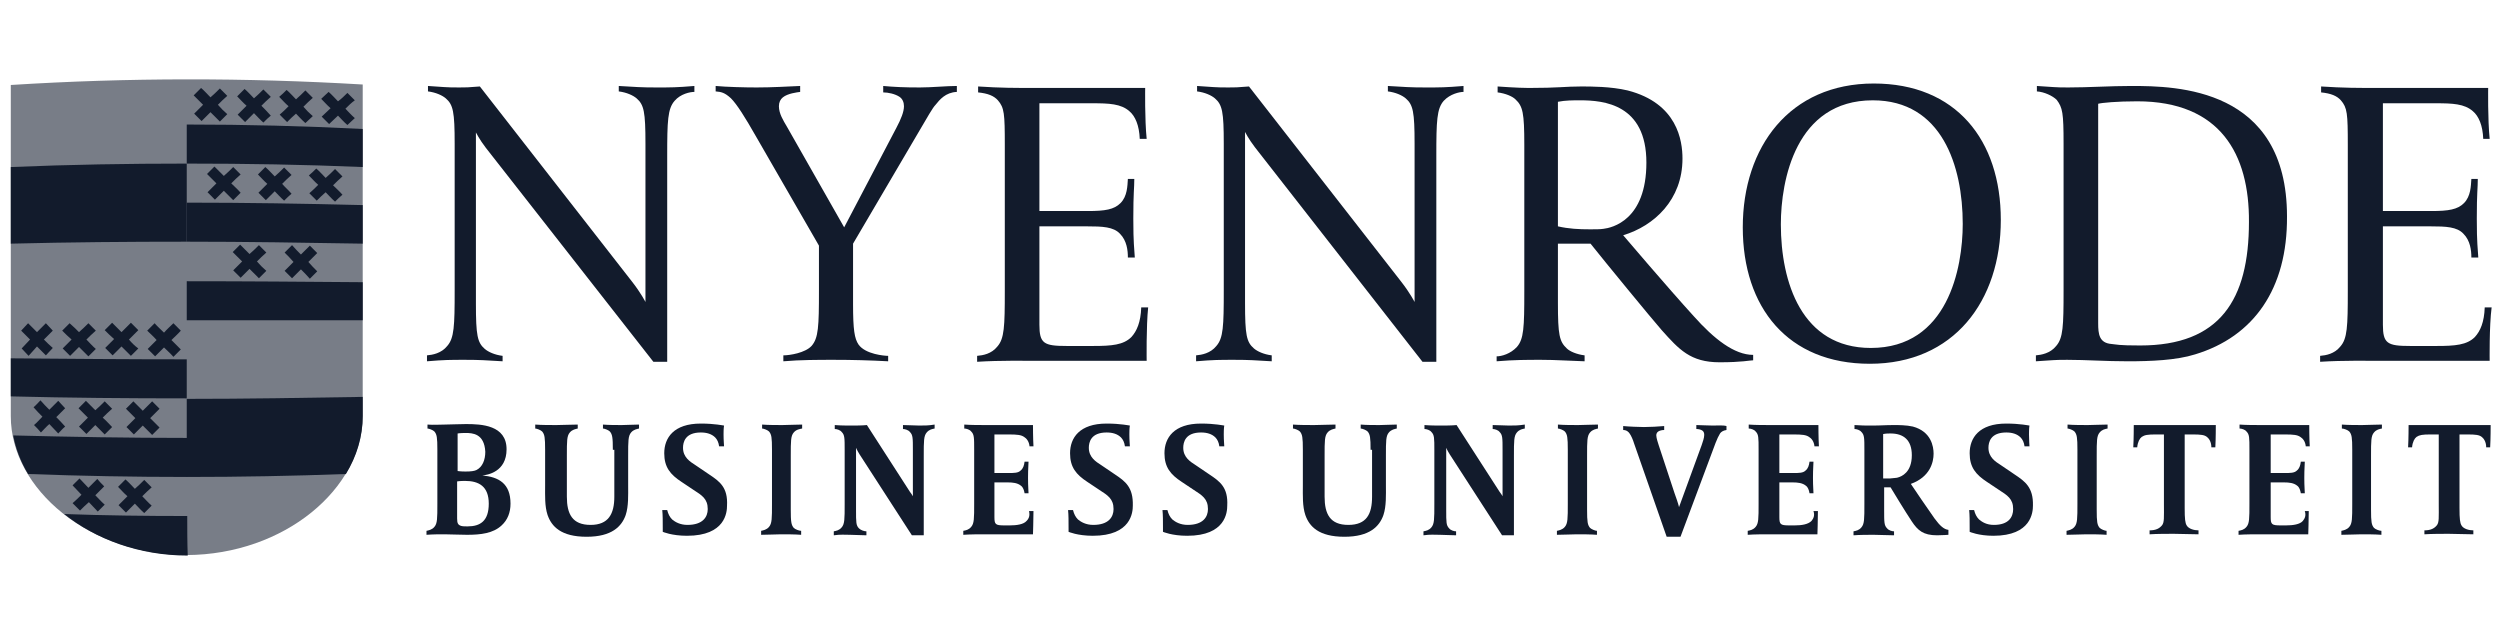 <svg width="126" height="32" viewBox="0 0 126 32" fill="none" xmlns="http://www.w3.org/2000/svg">
<path d="M0.544 20.975C0.544 15.519 0.544 9.739 0.544 4.283C6.448 3.91 12.377 3.91 18.281 4.259C18.281 9.714 18.281 15.494 18.281 20.95C18.281 24.637 14.32 27.95 9.412 27.975C4.53 27.975 0.544 24.662 0.544 20.975Z" fill="#787D87"/>
<path d="M18.281 8.419C15.341 8.294 12.377 8.245 9.412 8.245C9.412 7.597 9.412 6.924 9.412 6.276C12.377 6.276 15.341 6.351 18.281 6.501C18.281 7.148 18.281 7.771 18.281 8.419Z" fill="#121B2C"/>
<path d="M18.281 12.28C15.317 12.23 12.377 12.181 9.412 12.181C9.412 11.533 9.412 10.86 9.412 10.213C12.377 10.213 15.317 10.262 18.281 10.337C18.281 10.985 18.281 11.633 18.281 12.28Z" fill="#121B2C"/>
<path d="M18.281 16.142C15.317 16.142 12.377 16.142 9.412 16.142C9.412 15.494 9.412 14.821 9.412 14.174C12.377 14.174 15.317 14.199 18.281 14.223C18.281 14.846 18.281 15.494 18.281 16.142Z" fill="#121B2C"/>
<path d="M9.412 20.078C6.448 20.078 3.508 20.053 0.544 19.978C0.544 19.331 0.544 18.683 0.544 18.06C3.508 18.085 6.448 18.11 9.412 18.11C9.412 18.782 9.412 19.43 9.412 20.078Z" fill="#121B2C"/>
<path d="M9.437 26.007C7.37 26.007 5.302 25.982 3.234 25.907C4.829 27.178 7.021 28 9.437 28C9.437 28 9.437 28 9.462 28C9.437 27.327 9.437 26.68 9.437 26.007Z" fill="#121B2C"/>
<path d="M1.416 23.89C4.081 23.989 6.747 24.039 9.437 24.039C9.437 23.391 9.437 22.719 9.437 22.071C6.523 22.071 3.583 22.021 0.668 21.946C0.793 22.619 1.042 23.267 1.416 23.89Z" fill="#121B2C"/>
<path d="M9.412 12.181C6.448 12.181 3.508 12.206 0.544 12.28C0.544 10.985 0.544 9.714 0.544 8.419C3.508 8.294 6.473 8.245 9.412 8.245C9.412 9.565 9.412 10.885 9.412 12.181Z" fill="#121B2C"/>
<path d="M9.412 24.039C12.078 24.039 14.768 23.989 17.434 23.89C17.982 22.993 18.281 21.996 18.281 20.975C18.281 20.651 18.281 20.327 18.281 20.003C15.317 20.053 12.377 20.103 9.412 20.103C9.412 21.398 9.412 22.719 9.412 24.039Z" fill="#121B2C"/>
<path d="M14.22 9.266C14.37 9.116 14.519 8.967 14.694 8.817C14.569 8.693 14.445 8.568 14.32 8.444C14.171 8.593 14.021 8.743 13.847 8.892C13.697 8.743 13.548 8.568 13.373 8.419C13.249 8.543 13.124 8.668 13 8.793C13.149 8.942 13.299 9.116 13.473 9.266C13.324 9.415 13.174 9.565 13.025 9.714C13.149 9.839 13.274 9.963 13.398 10.088C13.548 9.939 13.697 9.789 13.847 9.64C13.996 9.789 14.146 9.963 14.32 10.113C14.445 9.988 14.569 9.864 14.694 9.764C14.544 9.59 14.37 9.44 14.22 9.266Z" fill="#121B2C"/>
<path d="M11.655 9.241C11.804 9.092 11.953 8.942 12.128 8.793C12.003 8.668 11.879 8.543 11.754 8.419C11.605 8.568 11.455 8.718 11.281 8.867C11.131 8.718 10.982 8.568 10.807 8.394C10.683 8.519 10.558 8.643 10.434 8.768C10.583 8.917 10.733 9.067 10.907 9.241C10.758 9.39 10.608 9.54 10.459 9.689C10.583 9.814 10.708 9.939 10.832 10.063C10.982 9.914 11.131 9.764 11.281 9.615C11.43 9.764 11.58 9.914 11.754 10.088C11.879 9.963 12.003 9.839 12.128 9.714C11.978 9.54 11.804 9.39 11.655 9.241Z" fill="#121B2C"/>
<path d="M16.786 9.341C16.936 9.191 17.085 9.042 17.26 8.892C17.135 8.768 17.011 8.643 16.886 8.519C16.737 8.668 16.587 8.818 16.413 8.967C16.263 8.818 16.114 8.643 15.939 8.494C15.815 8.618 15.69 8.743 15.566 8.842C15.715 8.992 15.865 9.166 16.039 9.316C15.889 9.465 15.74 9.615 15.591 9.739C15.715 9.864 15.84 9.988 15.964 10.113C16.114 9.963 16.263 9.814 16.413 9.689C16.562 9.839 16.712 10.013 16.886 10.163C17.011 10.038 17.135 9.914 17.26 9.814C17.11 9.64 16.936 9.49 16.786 9.341Z" fill="#121B2C"/>
<path d="M15.541 13.202C15.69 13.053 15.84 12.903 15.989 12.754C15.865 12.629 15.74 12.505 15.616 12.38C15.466 12.529 15.317 12.679 15.167 12.828C15.018 12.679 14.868 12.529 14.719 12.355C14.594 12.48 14.47 12.604 14.345 12.729C14.495 12.878 14.644 13.028 14.793 13.202C14.644 13.351 14.495 13.501 14.345 13.65C14.47 13.775 14.594 13.9 14.719 14.024C14.868 13.875 15.018 13.725 15.167 13.576C15.317 13.725 15.466 13.875 15.616 14.049C15.74 13.925 15.865 13.8 15.989 13.675C15.84 13.526 15.69 13.376 15.541 13.202Z" fill="#121B2C"/>
<path d="M12.95 13.177C13.099 13.028 13.249 12.878 13.423 12.729C13.299 12.604 13.174 12.48 13.05 12.355C12.9 12.505 12.751 12.654 12.576 12.803C12.427 12.654 12.277 12.505 12.103 12.33C11.978 12.455 11.854 12.579 11.729 12.704C11.879 12.853 12.028 13.003 12.203 13.177C12.053 13.327 11.904 13.476 11.754 13.626C11.879 13.75 12.003 13.875 12.128 13.999C12.277 13.85 12.427 13.7 12.576 13.551C12.726 13.7 12.875 13.85 13.05 14.024C13.174 13.9 13.299 13.775 13.423 13.65C13.249 13.501 13.099 13.351 12.95 13.177Z" fill="#121B2C"/>
<path d="M13.174 5.33C13.324 5.18 13.473 5.031 13.648 4.881C13.523 4.757 13.398 4.632 13.274 4.508C13.124 4.657 12.975 4.807 12.8 4.956C12.651 4.807 12.502 4.632 12.327 4.483C12.203 4.607 12.078 4.732 11.953 4.856C12.103 5.006 12.252 5.18 12.427 5.33C12.277 5.479 12.128 5.629 11.978 5.778C12.103 5.903 12.227 6.027 12.352 6.152C12.502 6.002 12.651 5.853 12.8 5.703C12.95 5.853 13.099 6.027 13.274 6.177C13.398 6.052 13.523 5.928 13.648 5.828C13.473 5.629 13.324 5.479 13.174 5.33Z" fill="#121B2C"/>
<path d="M10.982 5.28C11.131 5.13 11.281 4.981 11.455 4.832C11.331 4.707 11.206 4.582 11.082 4.458C10.932 4.607 10.783 4.757 10.608 4.906C10.459 4.757 10.309 4.582 10.135 4.433C10.01 4.558 9.886 4.682 9.761 4.807C9.911 4.956 10.06 5.106 10.235 5.28C10.085 5.429 9.936 5.579 9.786 5.728C9.911 5.853 10.035 5.978 10.16 6.102C10.309 5.953 10.459 5.803 10.608 5.654C10.758 5.803 10.907 5.953 11.082 6.127C11.206 6.002 11.331 5.878 11.455 5.753C11.281 5.604 11.131 5.454 10.982 5.28Z" fill="#121B2C"/>
<path d="M17.409 5.479C17.559 5.33 17.708 5.18 17.883 5.056C17.758 4.931 17.633 4.807 17.509 4.682C17.359 4.832 17.21 4.981 17.035 5.106C16.886 4.956 16.737 4.782 16.562 4.632C16.438 4.757 16.313 4.856 16.189 4.981C16.338 5.13 16.487 5.305 16.662 5.454C16.512 5.604 16.363 5.728 16.213 5.878C16.338 6.002 16.462 6.127 16.587 6.252C16.737 6.102 16.886 5.978 17.035 5.828C17.185 5.978 17.334 6.152 17.509 6.301C17.633 6.177 17.758 6.077 17.883 5.953C17.708 5.803 17.559 5.629 17.409 5.479Z" fill="#121B2C"/>
<path d="M15.292 5.38C15.441 5.23 15.591 5.081 15.765 4.931C15.64 4.807 15.516 4.682 15.391 4.558C15.242 4.707 15.092 4.856 14.918 5.006C14.768 4.856 14.619 4.682 14.445 4.533C14.32 4.657 14.195 4.782 14.071 4.881C14.22 5.031 14.37 5.205 14.544 5.355C14.395 5.504 14.245 5.654 14.096 5.778C14.22 5.903 14.345 6.027 14.47 6.152C14.619 6.002 14.768 5.853 14.918 5.728C15.067 5.878 15.217 6.052 15.391 6.202C15.516 6.077 15.64 5.978 15.765 5.853C15.591 5.703 15.441 5.554 15.292 5.38Z" fill="#121B2C"/>
<path d="M5.177 21.049C5.327 20.9 5.476 20.75 5.651 20.601C5.526 20.477 5.401 20.352 5.277 20.227C5.127 20.377 4.978 20.526 4.804 20.676C4.654 20.526 4.505 20.377 4.33 20.202C4.206 20.327 4.081 20.451 3.957 20.576C4.106 20.726 4.255 20.875 4.43 21.049C4.28 21.199 4.131 21.348 3.981 21.498C4.106 21.622 4.231 21.747 4.355 21.872C4.505 21.722 4.654 21.573 4.804 21.423C4.953 21.573 5.103 21.722 5.277 21.896C5.401 21.772 5.526 21.647 5.651 21.523C5.501 21.373 5.352 21.199 5.177 21.049Z" fill="#121B2C"/>
<path d="M2.836 21.024C2.985 20.875 3.134 20.726 3.284 20.576C3.159 20.452 3.06 20.327 2.935 20.202C2.786 20.352 2.636 20.501 2.487 20.651C2.337 20.501 2.188 20.352 2.038 20.177C1.914 20.302 1.814 20.427 1.69 20.526C1.839 20.701 1.988 20.85 2.138 21C1.988 21.149 1.864 21.299 1.714 21.423C1.839 21.548 1.964 21.672 2.063 21.797C2.213 21.647 2.337 21.498 2.487 21.373C2.636 21.523 2.786 21.697 2.935 21.847C3.06 21.722 3.159 21.598 3.284 21.498C3.134 21.323 2.985 21.174 2.836 21.024Z" fill="#121B2C"/>
<path d="M7.569 21.074C7.718 20.925 7.868 20.775 8.042 20.601C7.918 20.477 7.793 20.352 7.668 20.227C7.519 20.377 7.37 20.526 7.195 20.701C7.046 20.551 6.896 20.402 6.722 20.227C6.597 20.352 6.473 20.477 6.348 20.601C6.498 20.75 6.647 20.9 6.821 21.074C6.672 21.224 6.523 21.373 6.373 21.523C6.498 21.647 6.622 21.772 6.747 21.896C6.896 21.747 7.046 21.598 7.195 21.448C7.345 21.598 7.494 21.747 7.668 21.921C7.793 21.797 7.918 21.672 8.042 21.548C7.868 21.373 7.718 21.224 7.569 21.074Z" fill="#121B2C"/>
<path d="M7.17 25.011C7.32 24.861 7.469 24.712 7.644 24.562C7.519 24.438 7.394 24.313 7.27 24.188C7.12 24.338 6.971 24.487 6.797 24.637C6.647 24.487 6.498 24.313 6.323 24.163C6.199 24.288 6.074 24.413 5.95 24.537C6.099 24.687 6.248 24.861 6.423 25.011C6.273 25.16 6.124 25.309 5.974 25.459C6.099 25.584 6.224 25.708 6.348 25.833C6.498 25.683 6.647 25.534 6.797 25.384C6.946 25.534 7.096 25.708 7.27 25.858C7.394 25.733 7.519 25.608 7.644 25.484C7.469 25.334 7.32 25.16 7.17 25.011Z" fill="#121B2C"/>
<path d="M4.804 24.961C4.953 24.811 5.103 24.662 5.252 24.512C5.127 24.388 5.003 24.263 4.903 24.139C4.754 24.288 4.604 24.438 4.455 24.587C4.305 24.438 4.156 24.263 4.006 24.114C3.882 24.238 3.757 24.363 3.658 24.462C3.807 24.612 3.957 24.786 4.106 24.936C3.957 25.085 3.807 25.235 3.658 25.359C3.782 25.484 3.907 25.608 4.031 25.733C4.181 25.584 4.33 25.434 4.48 25.309C4.629 25.459 4.779 25.633 4.928 25.783C5.053 25.658 5.177 25.534 5.277 25.434C5.103 25.285 4.953 25.11 4.804 24.961Z" fill="#121B2C"/>
<path d="M4.355 17.113C4.505 16.964 4.654 16.814 4.829 16.665C4.704 16.54 4.579 16.416 4.455 16.291C4.305 16.441 4.156 16.59 3.981 16.74C3.832 16.59 3.683 16.441 3.508 16.291C3.384 16.416 3.259 16.54 3.134 16.665C3.284 16.814 3.433 16.964 3.608 17.113C3.458 17.263 3.309 17.412 3.159 17.562C3.284 17.686 3.409 17.811 3.533 17.935C3.683 17.786 3.832 17.637 3.981 17.487C4.131 17.637 4.28 17.786 4.455 17.96C4.579 17.836 4.704 17.711 4.829 17.587C4.654 17.437 4.505 17.263 4.355 17.113Z" fill="#121B2C"/>
<path d="M2.213 17.113C2.362 16.964 2.512 16.814 2.661 16.665C2.537 16.54 2.437 16.416 2.312 16.291C2.163 16.441 2.013 16.59 1.864 16.74C1.714 16.59 1.565 16.441 1.416 16.291C1.291 16.416 1.191 16.54 1.067 16.665C1.216 16.814 1.366 16.964 1.515 17.113C1.366 17.263 1.241 17.412 1.092 17.562C1.216 17.686 1.316 17.811 1.44 17.935C1.59 17.761 1.739 17.611 1.864 17.462C2.013 17.611 2.163 17.761 2.312 17.91C2.437 17.786 2.537 17.661 2.661 17.537C2.512 17.412 2.362 17.263 2.213 17.113Z" fill="#121B2C"/>
<path d="M8.64 17.138C8.79 16.989 8.964 16.839 9.113 16.665C8.989 16.54 8.864 16.416 8.74 16.291C8.59 16.441 8.416 16.59 8.266 16.765C8.117 16.615 7.943 16.466 7.793 16.291C7.669 16.416 7.544 16.54 7.419 16.665C7.569 16.814 7.743 16.964 7.893 17.138C7.743 17.288 7.594 17.437 7.444 17.587C7.569 17.711 7.693 17.836 7.818 17.96C7.967 17.811 8.117 17.661 8.266 17.512C8.416 17.661 8.59 17.811 8.74 17.985C8.864 17.861 8.989 17.736 9.113 17.611C8.939 17.437 8.79 17.288 8.64 17.138Z" fill="#121B2C"/>
<path d="M6.498 17.113C6.647 16.964 6.797 16.814 6.971 16.64C6.846 16.515 6.722 16.391 6.597 16.266C6.448 16.416 6.298 16.565 6.124 16.74C5.974 16.59 5.825 16.441 5.651 16.266C5.526 16.391 5.402 16.515 5.277 16.64C5.426 16.789 5.576 16.939 5.75 17.088C5.601 17.238 5.451 17.387 5.302 17.537C5.426 17.661 5.551 17.786 5.676 17.91C5.825 17.761 5.974 17.611 6.124 17.462C6.273 17.611 6.423 17.761 6.597 17.935C6.722 17.811 6.846 17.686 6.971 17.562C6.797 17.437 6.647 17.288 6.498 17.113Z" fill="#121B2C"/>
<path d="M34.001 5.081C33.652 5.479 33.627 6.077 33.627 7.871V18.234H32.93L24.484 7.447C24.16 7.024 23.986 6.675 23.986 6.675V15.295C23.986 16.914 24.061 17.263 24.434 17.587C24.609 17.736 24.933 17.886 25.331 17.935V18.209C24.509 18.16 24.185 18.135 23.438 18.135C22.691 18.135 22.417 18.135 21.52 18.209V17.91C21.794 17.886 22.242 17.811 22.541 17.437C22.89 17.039 22.915 16.441 22.915 14.647V7.248C22.915 5.629 22.84 5.28 22.466 4.956C22.292 4.807 21.968 4.657 21.57 4.607V4.333C22.392 4.383 22.417 4.408 23.139 4.408C23.463 4.408 23.612 4.408 24.185 4.358L31.858 14.199C32.307 14.772 32.531 15.22 32.531 15.22V7.248C32.531 5.629 32.456 5.28 32.083 4.956C31.908 4.807 31.584 4.657 31.186 4.607V4.333C32.008 4.383 32.332 4.408 33.079 4.408C33.826 4.408 34.1 4.408 34.997 4.333V4.632C34.773 4.632 34.3 4.732 34.001 5.081Z" fill="#121B2C"/>
<path d="M47.154 5.28C47.005 5.429 46.756 5.878 46.258 6.725L42.994 12.28V15.32C42.994 16.64 43.069 17.064 43.268 17.362C43.617 17.861 44.589 17.935 44.763 17.935V18.209C43.866 18.16 42.944 18.135 42.023 18.135C41.275 18.135 40.328 18.135 39.481 18.209V17.91C39.805 17.91 40.578 17.786 40.901 17.437C41.25 17.039 41.275 16.466 41.275 14.647V12.38L38.086 6.849C37.563 5.928 37.14 5.255 36.841 4.956C36.517 4.657 36.343 4.632 36.069 4.607V4.333C36.592 4.383 37.538 4.408 38.136 4.408C38.908 4.408 39.756 4.358 40.328 4.333V4.632C40.154 4.657 39.706 4.707 39.457 4.906C39.332 5.006 39.257 5.155 39.257 5.355C39.257 5.728 39.481 6.077 39.656 6.376L42.546 11.458L45.186 6.426C45.411 6.002 45.56 5.629 45.56 5.355C45.56 5.155 45.485 4.981 45.336 4.881C45.112 4.732 44.763 4.657 44.514 4.657V4.333C45.062 4.383 45.56 4.408 46.357 4.408C46.955 4.408 47.703 4.333 48.226 4.333V4.632C47.653 4.657 47.354 5.031 47.154 5.28Z" fill="#121B2C"/>
<path d="M57.792 18.185H52.735C51.564 18.185 50.418 18.16 49.247 18.234V17.935C49.546 17.91 49.97 17.836 50.269 17.462C50.617 17.064 50.642 16.466 50.642 14.672V7.298C50.642 5.728 50.617 5.429 50.294 5.056C50.094 4.832 49.795 4.707 49.297 4.657V4.358C50.443 4.433 51.116 4.433 52.311 4.433H57.717C57.717 4.433 57.692 6.027 57.792 6.999H57.443C57.418 6.326 57.219 5.853 56.92 5.604C56.497 5.23 55.899 5.205 55.052 5.205H52.386V10.636H54.828C55.699 10.636 56.148 10.561 56.472 10.238C56.821 9.889 56.821 9.366 56.845 9.017H57.169C57.169 9.49 57.119 9.689 57.119 11.01C57.119 12.305 57.169 12.48 57.194 12.978H56.845C56.845 12.629 56.796 12.131 56.447 11.782C56.123 11.433 55.575 11.408 54.778 11.408H52.386V16.366C52.386 17.313 52.61 17.437 53.756 17.437H55.102C56.023 17.437 56.621 17.387 57.02 16.989C57.294 16.69 57.493 16.241 57.518 15.494H57.867C57.767 16.441 57.792 18.185 57.792 18.185Z" fill="#121B2C"/>
<path d="M72.764 5.081C72.416 5.479 72.391 6.077 72.391 7.871V18.234H71.693L63.248 7.422C62.924 6.999 62.75 6.65 62.75 6.65V15.27C62.75 16.889 62.824 17.238 63.198 17.562C63.372 17.711 63.696 17.861 64.095 17.91V18.209C63.273 18.16 62.949 18.135 62.202 18.135C61.454 18.135 61.18 18.135 60.283 18.209V17.91C60.557 17.886 61.006 17.811 61.305 17.437C61.654 17.039 61.678 16.441 61.678 14.647V7.248C61.678 5.629 61.604 5.28 61.23 4.956C61.056 4.807 60.732 4.657 60.333 4.607V4.333C61.155 4.383 61.18 4.408 61.903 4.408C62.227 4.408 62.376 4.408 62.949 4.358L70.622 14.199C71.07 14.772 71.295 15.22 71.295 15.22V7.248C71.295 5.629 71.22 5.28 70.846 4.956C70.672 4.807 70.348 4.657 69.949 4.607V4.333C70.771 4.383 71.095 4.408 71.843 4.408C72.59 4.408 72.864 4.408 73.761 4.333V4.632C73.562 4.632 73.088 4.732 72.764 5.081Z" fill="#121B2C"/>
<path d="M85.37 15.942C84.075 14.522 81.808 11.857 81.808 11.857C83.377 11.383 84.797 10.063 84.797 7.995C84.797 7.099 84.548 5.205 82.032 4.558C81.185 4.358 80.188 4.358 79.69 4.358C78.893 4.358 78.544 4.433 77.049 4.433C76.501 4.433 75.48 4.358 75.48 4.358V4.657C75.878 4.707 76.227 4.856 76.377 5.006C76.75 5.355 76.825 5.679 76.825 7.298V14.697C76.825 16.515 76.8 17.088 76.451 17.487C76.127 17.836 75.679 17.96 75.43 17.96V18.209C76.327 18.135 76.95 18.135 77.672 18.135C78.419 18.135 79.042 18.185 79.864 18.209V17.91C79.466 17.861 79.117 17.711 78.968 17.562C78.594 17.213 78.519 16.889 78.519 15.27V12.28H80.163C80.936 13.252 83.228 16.042 83.751 16.64C84.623 17.612 85.196 18.259 86.665 18.259C87.811 18.259 88.185 18.16 88.359 18.16V17.886C87.413 17.886 86.391 17.088 85.37 15.942ZM80.138 11.558C79.565 11.558 79.067 11.533 78.519 11.408V5.13C78.893 5.056 79.266 5.056 79.64 5.056C80.836 5.056 82.978 5.255 82.978 8.195C82.978 11.11 81.235 11.483 80.811 11.533C80.662 11.558 80.388 11.558 80.138 11.558Z" fill="#121B2C"/>
<path d="M94.239 18.334C90.103 18.334 87.836 15.494 87.836 11.458C87.836 7.398 90.203 4.209 94.438 4.209C98.574 4.209 100.841 7.049 100.841 11.085C100.841 15.17 98.474 18.334 94.239 18.334ZM94.388 5.056C90.502 5.056 89.755 9.092 89.755 11.309C89.755 14.223 90.801 17.537 94.289 17.537C98.175 17.537 98.922 13.501 98.922 11.284C98.922 8.369 97.876 5.056 94.388 5.056Z" fill="#121B2C"/>
<path d="M110.631 17.861C109.684 18.16 108.389 18.209 107.243 18.209C106.097 18.209 105.15 18.135 104.179 18.135C103.456 18.135 103.481 18.16 102.609 18.209V17.91C102.883 17.886 103.332 17.811 103.631 17.437C103.98 17.039 104.004 16.441 104.004 14.647V7.248C104.004 5.679 103.955 5.429 103.656 5.031C103.456 4.832 103.033 4.632 102.659 4.607V4.333C103.531 4.383 103.506 4.408 104.229 4.408C105.25 4.408 106.371 4.333 107.417 4.333C109.684 4.333 115.265 4.408 115.265 10.91C115.29 14.547 113.596 16.964 110.631 17.861ZM107.716 5.106C106.695 5.106 105.923 5.18 105.748 5.23V16.291C105.748 16.839 105.798 17.288 106.421 17.337C106.695 17.362 106.745 17.412 107.866 17.412C111.877 17.412 113.347 15.12 113.347 11.184C113.371 7.771 111.902 5.106 107.716 5.106Z" fill="#121B2C"/>
<path d="M125.479 18.185H120.422C119.251 18.185 118.105 18.16 116.934 18.234V17.935C117.233 17.91 117.656 17.836 117.955 17.462C118.304 17.064 118.329 16.466 118.329 14.672V7.298C118.329 5.728 118.304 5.429 117.98 5.056C117.781 4.832 117.482 4.707 116.984 4.657V4.358C118.13 4.433 118.802 4.433 119.998 4.433H125.404C125.404 4.433 125.379 6.027 125.479 6.999H125.155C125.13 6.326 124.931 5.853 124.632 5.604C124.208 5.23 123.61 5.205 122.763 5.205H120.098V10.636H122.539C123.411 10.636 123.86 10.561 124.183 10.238C124.532 9.889 124.532 9.366 124.557 9.017H124.881C124.881 9.49 124.831 9.689 124.831 11.01C124.831 12.305 124.881 12.48 124.906 12.978H124.557C124.557 12.629 124.507 12.131 124.158 11.782C123.835 11.433 123.287 11.408 122.489 11.408H120.098V16.366C120.098 17.313 120.322 17.437 121.468 17.437H122.813C123.735 17.437 124.333 17.387 124.731 16.989C125.006 16.69 125.205 16.241 125.23 15.494H125.578C125.454 16.441 125.479 18.185 125.479 18.185Z" fill="#121B2C"/>
<path d="M25.282 26.48C24.858 26.879 24.235 26.954 23.538 26.954C23.139 26.954 22.691 26.929 22.417 26.929C22.143 26.929 21.819 26.929 21.495 26.954V26.754C21.595 26.73 21.769 26.705 21.893 26.555C22.043 26.381 22.043 26.132 22.043 25.384V22.669C22.043 22.046 22.018 21.896 21.893 21.747C21.819 21.672 21.619 21.598 21.545 21.598V21.398C21.844 21.423 22.143 21.398 22.417 21.398C22.691 21.398 23.114 21.373 23.488 21.373C24.26 21.373 25.531 21.423 25.531 22.644C25.531 23.79 24.559 23.939 24.31 23.964C25.132 24.039 25.73 24.363 25.73 25.384C25.73 25.833 25.581 26.206 25.282 26.48ZM23.463 21.822C23.189 21.822 23.064 21.847 23.064 21.847V23.74C23.064 23.74 23.214 23.765 23.463 23.765C23.737 23.765 23.911 23.74 24.011 23.69C24.31 23.541 24.459 23.192 24.459 22.768C24.41 21.847 23.812 21.822 23.463 21.822ZM23.438 24.238C23.164 24.238 23.039 24.263 23.039 24.263V26.132C23.039 26.381 23.089 26.455 23.239 26.505C23.313 26.53 23.463 26.53 23.563 26.53C24.21 26.53 24.634 26.256 24.634 25.384C24.634 24.512 24.136 24.238 23.438 24.238Z" fill="#121B2C"/>
<path d="M76.053 21.448C75.779 21.448 75.53 21.423 75.231 21.423V21.622C75.33 21.622 75.505 21.672 75.579 21.772C75.729 21.921 75.729 22.071 75.729 22.694V25.011C75.704 24.961 75.654 24.886 75.579 24.786L73.412 21.423C73.188 21.448 72.789 21.448 72.665 21.448C72.391 21.448 72.092 21.448 71.793 21.423V21.622C71.892 21.622 72.067 21.672 72.142 21.772C72.291 21.921 72.291 22.071 72.291 22.694V25.409C72.291 26.157 72.291 26.406 72.142 26.58C72.017 26.73 71.868 26.754 71.743 26.779V26.979C72.092 26.929 72.291 26.954 72.565 26.954C72.839 26.954 73.063 26.979 73.387 26.979V26.779C73.287 26.779 73.113 26.73 73.038 26.63C72.889 26.48 72.889 26.331 72.889 25.708V22.569C72.889 22.569 72.939 22.694 73.063 22.893L75.704 26.979H76.302V22.968C76.302 22.22 76.302 21.971 76.451 21.797C76.576 21.647 76.725 21.622 76.85 21.598V21.398C76.526 21.448 76.327 21.448 76.053 21.448Z" fill="#121B2C"/>
<path d="M46.332 21.448C46.058 21.448 45.809 21.423 45.51 21.423V21.622C45.61 21.622 45.784 21.672 45.859 21.772C46.009 21.921 46.009 22.071 46.009 22.694V25.011C45.984 24.961 45.934 24.886 45.859 24.786L43.692 21.423C43.468 21.448 43.069 21.448 42.944 21.448C42.67 21.448 42.371 21.448 42.072 21.423V21.622C42.172 21.622 42.346 21.672 42.421 21.772C42.571 21.921 42.571 22.071 42.571 22.694V25.409C42.571 26.157 42.571 26.406 42.421 26.58C42.297 26.73 42.147 26.754 42.023 26.779V26.979C42.371 26.929 42.571 26.954 42.845 26.954C43.119 26.954 43.343 26.979 43.667 26.979V26.779C43.567 26.779 43.393 26.73 43.293 26.63C43.144 26.48 43.144 26.331 43.144 25.708V22.569C43.144 22.569 43.194 22.694 43.318 22.893L45.959 26.979H46.557V22.968C46.557 22.22 46.557 21.971 46.706 21.797C46.831 21.647 46.98 21.622 47.105 21.598V21.398C46.806 21.448 46.606 21.448 46.332 21.448Z" fill="#121B2C"/>
<path d="M69.077 22.669C69.077 22.046 69.052 21.896 68.928 21.747C68.853 21.672 68.654 21.598 68.579 21.598V21.398C68.878 21.423 69.252 21.423 69.526 21.423C69.8 21.423 70.074 21.398 70.398 21.398V21.598C70.298 21.622 70.124 21.647 69.999 21.797C69.85 21.971 69.85 22.22 69.85 22.968V24.487C69.85 24.936 69.875 25.509 69.725 25.957C69.526 26.53 69.028 27.053 67.757 27.053C66.462 27.053 65.988 26.53 65.789 25.957C65.639 25.509 65.664 24.961 65.664 24.487V22.669C65.664 22.046 65.639 21.896 65.515 21.747C65.44 21.672 65.241 21.598 65.166 21.598V21.398C65.465 21.423 65.938 21.423 66.237 21.423C66.511 21.423 66.985 21.398 67.309 21.398V21.598C67.209 21.622 67.035 21.647 66.91 21.797C66.76 21.971 66.76 22.22 66.76 22.968V25.035C66.76 25.907 67.034 26.455 67.956 26.455C68.878 26.455 69.152 25.907 69.152 25.035V22.669H69.077Z" fill="#121B2C"/>
<path d="M30.887 22.669C30.887 22.046 30.862 21.896 30.737 21.747C30.663 21.672 30.463 21.598 30.389 21.598V21.398C30.688 21.423 31.061 21.423 31.335 21.423C31.609 21.423 31.883 21.398 32.207 21.398V21.598C32.108 21.622 31.933 21.647 31.808 21.797C31.659 21.971 31.659 22.22 31.659 22.968V24.487C31.659 24.936 31.684 25.509 31.535 25.957C31.335 26.53 30.837 27.053 29.566 27.053C28.271 27.053 27.798 26.53 27.598 25.957C27.449 25.509 27.474 24.961 27.474 24.487V22.669C27.474 22.046 27.449 21.896 27.324 21.747C27.25 21.672 27.05 21.598 26.976 21.598V21.398C27.274 21.423 27.748 21.423 28.047 21.423C28.321 21.423 28.794 21.398 29.118 21.398V21.598C29.018 21.622 28.844 21.647 28.719 21.797C28.57 21.971 28.57 22.22 28.57 22.968V25.035C28.57 25.907 28.844 26.455 29.766 26.455C30.663 26.455 30.962 25.907 30.962 25.035V22.669H30.887Z" fill="#121B2C"/>
<path d="M40.005 21.797C39.855 21.971 39.855 22.22 39.855 22.968V25.683C39.855 26.306 39.88 26.455 40.005 26.605C40.079 26.68 40.279 26.754 40.378 26.754V26.954C40.079 26.929 39.606 26.929 39.357 26.929C39.108 26.929 38.684 26.954 38.361 26.954V26.754C38.46 26.73 38.635 26.705 38.759 26.555C38.908 26.381 38.908 26.132 38.908 25.384V22.669C38.908 22.046 38.884 21.896 38.759 21.747C38.684 21.672 38.485 21.598 38.41 21.598V21.398C38.709 21.423 39.183 21.423 39.432 21.423C39.681 21.423 40.104 21.398 40.428 21.398V21.598C40.304 21.622 40.129 21.647 40.005 21.797Z" fill="#121B2C"/>
<path d="M80.138 21.797C79.989 21.971 79.989 22.22 79.989 22.968V25.683C79.989 26.306 80.014 26.455 80.138 26.605C80.213 26.68 80.412 26.754 80.487 26.754V26.954C80.188 26.929 79.715 26.929 79.466 26.929C79.217 26.929 78.793 26.954 78.469 26.954V26.754C78.569 26.73 78.743 26.705 78.868 26.555C79.017 26.381 79.017 26.132 79.017 25.384V22.669C79.017 22.046 78.993 21.896 78.868 21.747C78.793 21.672 78.594 21.598 78.519 21.598V21.398C78.818 21.423 79.291 21.423 79.54 21.423C79.79 21.423 80.213 21.398 80.537 21.398V21.598C80.437 21.622 80.263 21.647 80.138 21.797Z" fill="#121B2C"/>
<path d="M35.745 23.914L35.047 23.441C34.773 23.267 34.424 23.043 34.424 22.569C34.424 22.295 34.524 21.797 35.321 21.797C35.62 21.797 35.869 21.872 36.044 22.046C36.143 22.146 36.218 22.295 36.243 22.494H36.492C36.492 22.395 36.467 22.22 36.467 21.896C36.467 21.847 36.467 21.573 36.492 21.448C36.467 21.448 36.019 21.348 35.321 21.348C33.951 21.348 33.478 22.071 33.478 22.843C33.478 23.541 33.777 23.914 34.35 24.288L34.947 24.687C35.371 24.961 35.67 25.135 35.67 25.658C35.67 26.057 35.421 26.455 34.648 26.455C34.275 26.455 34.026 26.306 33.876 26.181C33.752 26.057 33.677 25.907 33.627 25.708H33.378C33.403 25.957 33.403 26.256 33.403 26.655V26.804C33.403 26.804 33.851 27.003 34.624 27.003C36.567 27.003 36.642 25.808 36.642 25.484C36.691 24.562 36.268 24.263 35.745 23.914Z" fill="#121B2C"/>
<path d="M105.823 21.797C105.674 21.971 105.674 22.22 105.674 22.968V25.683C105.674 26.306 105.698 26.455 105.823 26.605C105.898 26.68 106.097 26.754 106.172 26.754V26.954C105.873 26.929 105.4 26.929 105.15 26.929C104.901 26.929 104.478 26.954 104.154 26.954V26.754C104.254 26.73 104.428 26.705 104.553 26.555C104.702 26.381 104.702 26.132 104.702 25.384V22.669C104.702 22.046 104.677 21.896 104.553 21.747C104.478 21.672 104.278 21.598 104.204 21.598V21.398C104.503 21.423 104.976 21.423 105.225 21.423C105.474 21.423 105.898 21.398 106.222 21.398V21.598C106.097 21.622 105.948 21.647 105.823 21.797Z" fill="#121B2C"/>
<path d="M60.956 23.914L60.258 23.441C59.984 23.267 59.636 23.043 59.636 22.569C59.636 22.295 59.735 21.797 60.532 21.797C60.831 21.797 61.081 21.872 61.255 22.046C61.355 22.146 61.429 22.295 61.454 22.494H61.703C61.703 22.395 61.678 22.22 61.678 21.896C61.678 21.847 61.678 21.573 61.703 21.448C61.678 21.448 61.23 21.348 60.532 21.348C59.162 21.348 58.689 22.071 58.689 22.843C58.689 23.541 58.988 23.914 59.561 24.288L60.159 24.687C60.582 24.961 60.881 25.135 60.881 25.658C60.881 26.057 60.632 26.455 59.86 26.455C59.486 26.455 59.237 26.306 59.087 26.181C58.963 26.057 58.888 25.907 58.838 25.708H58.589C58.614 25.957 58.614 26.256 58.614 26.655V26.804C58.614 26.804 59.063 27.003 59.835 27.003C61.778 27.003 61.853 25.808 61.853 25.484C61.903 24.562 61.479 24.263 60.956 23.914Z" fill="#121B2C"/>
<path d="M56.198 23.914L55.5 23.441C55.226 23.267 54.877 23.043 54.877 22.569C54.877 22.295 54.977 21.797 55.774 21.797C56.073 21.797 56.322 21.872 56.497 22.046C56.596 22.146 56.671 22.295 56.696 22.494H56.945C56.945 22.395 56.92 22.22 56.92 21.896C56.92 21.847 56.92 21.573 56.945 21.448C56.92 21.448 56.472 21.348 55.774 21.348C54.404 21.348 53.931 22.071 53.931 22.843C53.931 23.541 54.23 23.914 54.803 24.288L55.401 24.687C55.824 24.961 56.123 25.135 56.123 25.658C56.123 26.057 55.874 26.455 55.102 26.455C54.728 26.455 54.479 26.306 54.329 26.181C54.205 26.057 54.13 25.907 54.08 25.708H53.831C53.856 25.957 53.856 26.256 53.856 26.655V26.804C53.856 26.804 54.304 27.003 55.077 27.003C57.02 27.003 57.094 25.808 57.094 25.484C57.119 24.562 56.721 24.263 56.198 23.914Z" fill="#121B2C"/>
<path d="M51.738 26.256C51.589 26.43 51.24 26.48 50.891 26.48H50.617C50.169 26.48 50.119 26.43 50.119 26.057V24.313H50.792C51.041 24.313 51.29 24.338 51.464 24.487C51.564 24.562 51.614 24.712 51.639 24.861H51.838C51.838 24.687 51.813 24.562 51.813 24.089C51.813 23.59 51.838 23.441 51.838 23.267H51.639C51.614 23.466 51.564 23.615 51.439 23.715C51.315 23.84 51.116 23.84 50.817 23.84H50.119V21.896H50.817C51.29 21.896 51.464 21.921 51.614 22.021C51.738 22.096 51.863 22.245 51.888 22.494H52.087C52.062 22.096 52.062 21.423 52.062 21.423H49.671C49.397 21.423 48.923 21.423 48.599 21.398V21.598C48.699 21.598 48.873 21.647 48.948 21.747C49.098 21.896 49.098 22.046 49.098 22.669V25.384C49.098 26.132 49.098 26.381 48.948 26.555C48.824 26.705 48.674 26.73 48.55 26.754V26.954C48.873 26.929 49.372 26.929 49.646 26.929H52.062C52.062 26.929 52.087 26.157 52.087 25.758H51.863C51.913 25.982 51.863 26.132 51.738 26.256Z" fill="#121B2C"/>
<path d="M91.299 26.256C91.125 26.43 90.801 26.48 90.452 26.48H90.178C89.73 26.48 89.68 26.43 89.68 26.057V24.313H90.353C90.602 24.313 90.851 24.338 91.025 24.487C91.125 24.562 91.175 24.712 91.2 24.861H91.399C91.399 24.687 91.374 24.562 91.374 24.089C91.374 23.59 91.399 23.441 91.399 23.267H91.2C91.175 23.466 91.125 23.615 91 23.715C90.876 23.84 90.676 23.84 90.377 23.84H89.68V21.896H90.377C90.851 21.896 91.025 21.921 91.175 22.021C91.299 22.096 91.424 22.245 91.449 22.494H91.673C91.648 22.096 91.648 21.423 91.648 21.423H89.207C88.933 21.423 88.459 21.423 88.135 21.398V21.598C88.235 21.598 88.409 21.647 88.484 21.747C88.633 21.896 88.633 22.046 88.633 22.669V25.384C88.633 26.132 88.633 26.381 88.484 26.555C88.359 26.705 88.21 26.73 88.085 26.754V26.954C88.409 26.929 88.908 26.929 89.182 26.929H91.598C91.598 26.929 91.623 26.157 91.623 25.758H91.399C91.474 25.982 91.399 26.132 91.299 26.256Z" fill="#121B2C"/>
<path d="M116.062 26.256C115.913 26.43 115.564 26.48 115.215 26.48H114.941C114.493 26.48 114.443 26.43 114.443 26.057V24.313H115.115C115.364 24.313 115.614 24.338 115.788 24.487C115.888 24.562 115.937 24.712 115.962 24.861H116.162C116.162 24.687 116.137 24.562 116.137 24.089C116.137 23.59 116.162 23.441 116.162 23.267H115.962C115.937 23.466 115.888 23.615 115.763 23.715C115.638 23.84 115.439 23.84 115.14 23.84H114.443V21.896H115.14C115.614 21.896 115.788 21.921 115.937 22.021C116.062 22.096 116.187 22.245 116.211 22.494H116.411C116.386 22.096 116.386 21.423 116.386 21.423H113.944C113.67 21.423 113.197 21.423 112.873 21.398V21.598C112.973 21.598 113.147 21.647 113.222 21.747C113.371 21.896 113.371 22.046 113.371 22.669V25.384C113.371 26.132 113.371 26.381 113.222 26.555C113.097 26.705 112.948 26.73 112.823 26.754V26.954C113.147 26.929 113.645 26.929 113.92 26.929H116.336C116.336 26.929 116.361 26.157 116.361 25.758H116.162C116.236 25.982 116.162 26.132 116.062 26.256Z" fill="#121B2C"/>
<path d="M111.677 21.423H107.542C107.542 21.423 107.542 22.146 107.517 22.544H107.716C107.741 22.27 107.841 22.096 107.941 22.021C108.09 21.921 108.24 21.896 108.663 21.896H109.062V25.409C109.062 26.082 109.087 26.331 108.962 26.48C108.837 26.63 108.663 26.73 108.339 26.73V26.929C108.663 26.904 109.311 26.904 109.56 26.904C109.834 26.904 110.507 26.929 110.805 26.929V26.73C110.581 26.73 110.307 26.655 110.208 26.48C110.133 26.356 110.108 26.157 110.108 25.608V21.896H110.507C110.93 21.896 111.104 21.921 111.229 22.021C111.329 22.096 111.453 22.27 111.453 22.544H111.653C111.677 22.146 111.677 21.423 111.677 21.423Z" fill="#121B2C"/>
<path d="M119.649 21.797C119.5 21.971 119.5 22.22 119.5 22.968V25.683C119.5 26.306 119.525 26.455 119.649 26.605C119.724 26.68 119.923 26.754 120.023 26.754V26.954C119.724 26.929 119.251 26.929 119.002 26.929C118.753 26.929 118.329 26.954 118.005 26.954V26.754C118.105 26.73 118.279 26.705 118.404 26.555C118.553 26.381 118.553 26.132 118.553 25.384V22.669C118.553 22.046 118.528 21.896 118.404 21.747C118.329 21.672 118.13 21.598 118.03 21.598V21.398C118.329 21.423 118.802 21.423 119.051 21.423C119.301 21.423 119.724 21.398 120.048 21.398V21.598C119.923 21.622 119.774 21.647 119.649 21.797Z" fill="#121B2C"/>
<path d="M125.529 21.423H121.393C121.393 21.423 121.393 22.146 121.368 22.544H121.568C121.593 22.27 121.692 22.096 121.792 22.021C121.941 21.921 122.091 21.896 122.514 21.896H122.913V25.409C122.913 26.082 122.938 26.331 122.813 26.48C122.689 26.63 122.514 26.73 122.19 26.73V26.929C122.514 26.904 123.162 26.904 123.411 26.904C123.685 26.904 124.358 26.929 124.657 26.929V26.73C124.433 26.73 124.158 26.655 124.059 26.48C123.984 26.356 123.959 26.157 123.959 25.608V21.896H124.358C124.781 21.896 124.956 21.921 125.08 22.021C125.18 22.096 125.304 22.27 125.304 22.544H125.504C125.529 22.146 125.529 21.423 125.529 21.423Z" fill="#121B2C"/>
<path d="M86.317 21.448C86.093 21.448 85.644 21.423 85.495 21.423V21.622C85.594 21.622 85.719 21.647 85.793 21.697C85.868 21.747 85.893 21.822 85.893 21.921C85.893 22.071 85.818 22.27 85.769 22.42L84.623 25.559C84.623 25.559 84.598 25.409 84.398 24.861L83.601 22.445C83.576 22.37 83.477 22.071 83.477 21.946C83.477 21.872 83.502 21.797 83.576 21.747C83.651 21.697 83.776 21.672 83.875 21.672V21.473C83.651 21.498 83.103 21.523 82.854 21.523C82.63 21.523 82.032 21.498 81.808 21.473V21.672C81.982 21.672 82.082 21.772 82.131 21.847C82.206 21.946 82.306 22.171 82.356 22.345C82.43 22.544 84 27.053 84 27.053H84.697L86.466 22.32C86.541 22.121 86.616 21.971 86.69 21.847C86.74 21.772 86.84 21.697 87.014 21.672V21.473C86.84 21.423 86.566 21.448 86.317 21.448Z" fill="#121B2C"/>
<path d="M101.538 23.914L100.841 23.441C100.567 23.267 100.218 23.043 100.218 22.569C100.218 22.295 100.317 21.797 101.115 21.797C101.414 21.797 101.663 21.872 101.837 22.046C101.937 22.146 102.011 22.295 102.036 22.494H102.285C102.285 22.395 102.261 22.22 102.261 21.896C102.261 21.847 102.261 21.573 102.285 21.448C102.261 21.448 101.812 21.348 101.115 21.348C99.744 21.348 99.271 22.071 99.271 22.843C99.271 23.541 99.57 23.914 100.143 24.288L100.741 24.687C101.164 24.961 101.463 25.135 101.463 25.658C101.463 26.057 101.239 26.455 100.492 26.455C100.118 26.455 99.894 26.306 99.744 26.181C99.62 26.057 99.545 25.907 99.495 25.708H99.246C99.271 25.957 99.271 26.256 99.271 26.655V26.804C99.271 26.804 99.719 27.003 100.467 27.003C102.385 27.003 102.46 25.808 102.46 25.484C102.485 24.562 102.061 24.263 101.538 23.914Z" fill="#121B2C"/>
<path d="M95.285 24.562C95.435 24.811 96.008 25.758 96.356 26.281C96.655 26.73 96.929 26.979 97.627 26.979C97.926 26.979 98.15 26.954 98.2 26.954V26.705C97.976 26.68 97.776 26.505 97.502 26.132C97.129 25.608 96.506 24.687 96.306 24.388C97.278 24.039 97.453 23.292 97.453 22.868C97.453 22.494 97.328 21.747 96.406 21.498C96.082 21.423 95.659 21.423 95.484 21.423C94.986 21.423 94.837 21.448 94.338 21.448C94.064 21.448 93.766 21.448 93.466 21.423V21.622C93.566 21.622 93.741 21.672 93.815 21.772C93.965 21.921 93.965 22.071 93.965 22.694V25.409C93.965 26.157 93.965 26.406 93.815 26.58C93.691 26.73 93.541 26.754 93.417 26.779V26.979C93.741 26.954 94.164 26.954 94.438 26.954C94.712 26.954 95.161 26.979 95.46 26.979V26.779C95.36 26.779 95.186 26.73 95.111 26.63C94.961 26.48 94.961 26.331 94.961 25.708V24.562H95.285ZM94.936 21.872C95.061 21.847 95.186 21.847 95.285 21.847C95.933 21.847 96.356 22.171 96.356 22.943C96.356 23.815 95.833 24.014 95.659 24.064C95.609 24.089 95.46 24.089 95.26 24.114C95.061 24.114 94.911 24.114 94.911 24.114V21.872H94.936Z" fill="#121B2C"/>
</svg>
